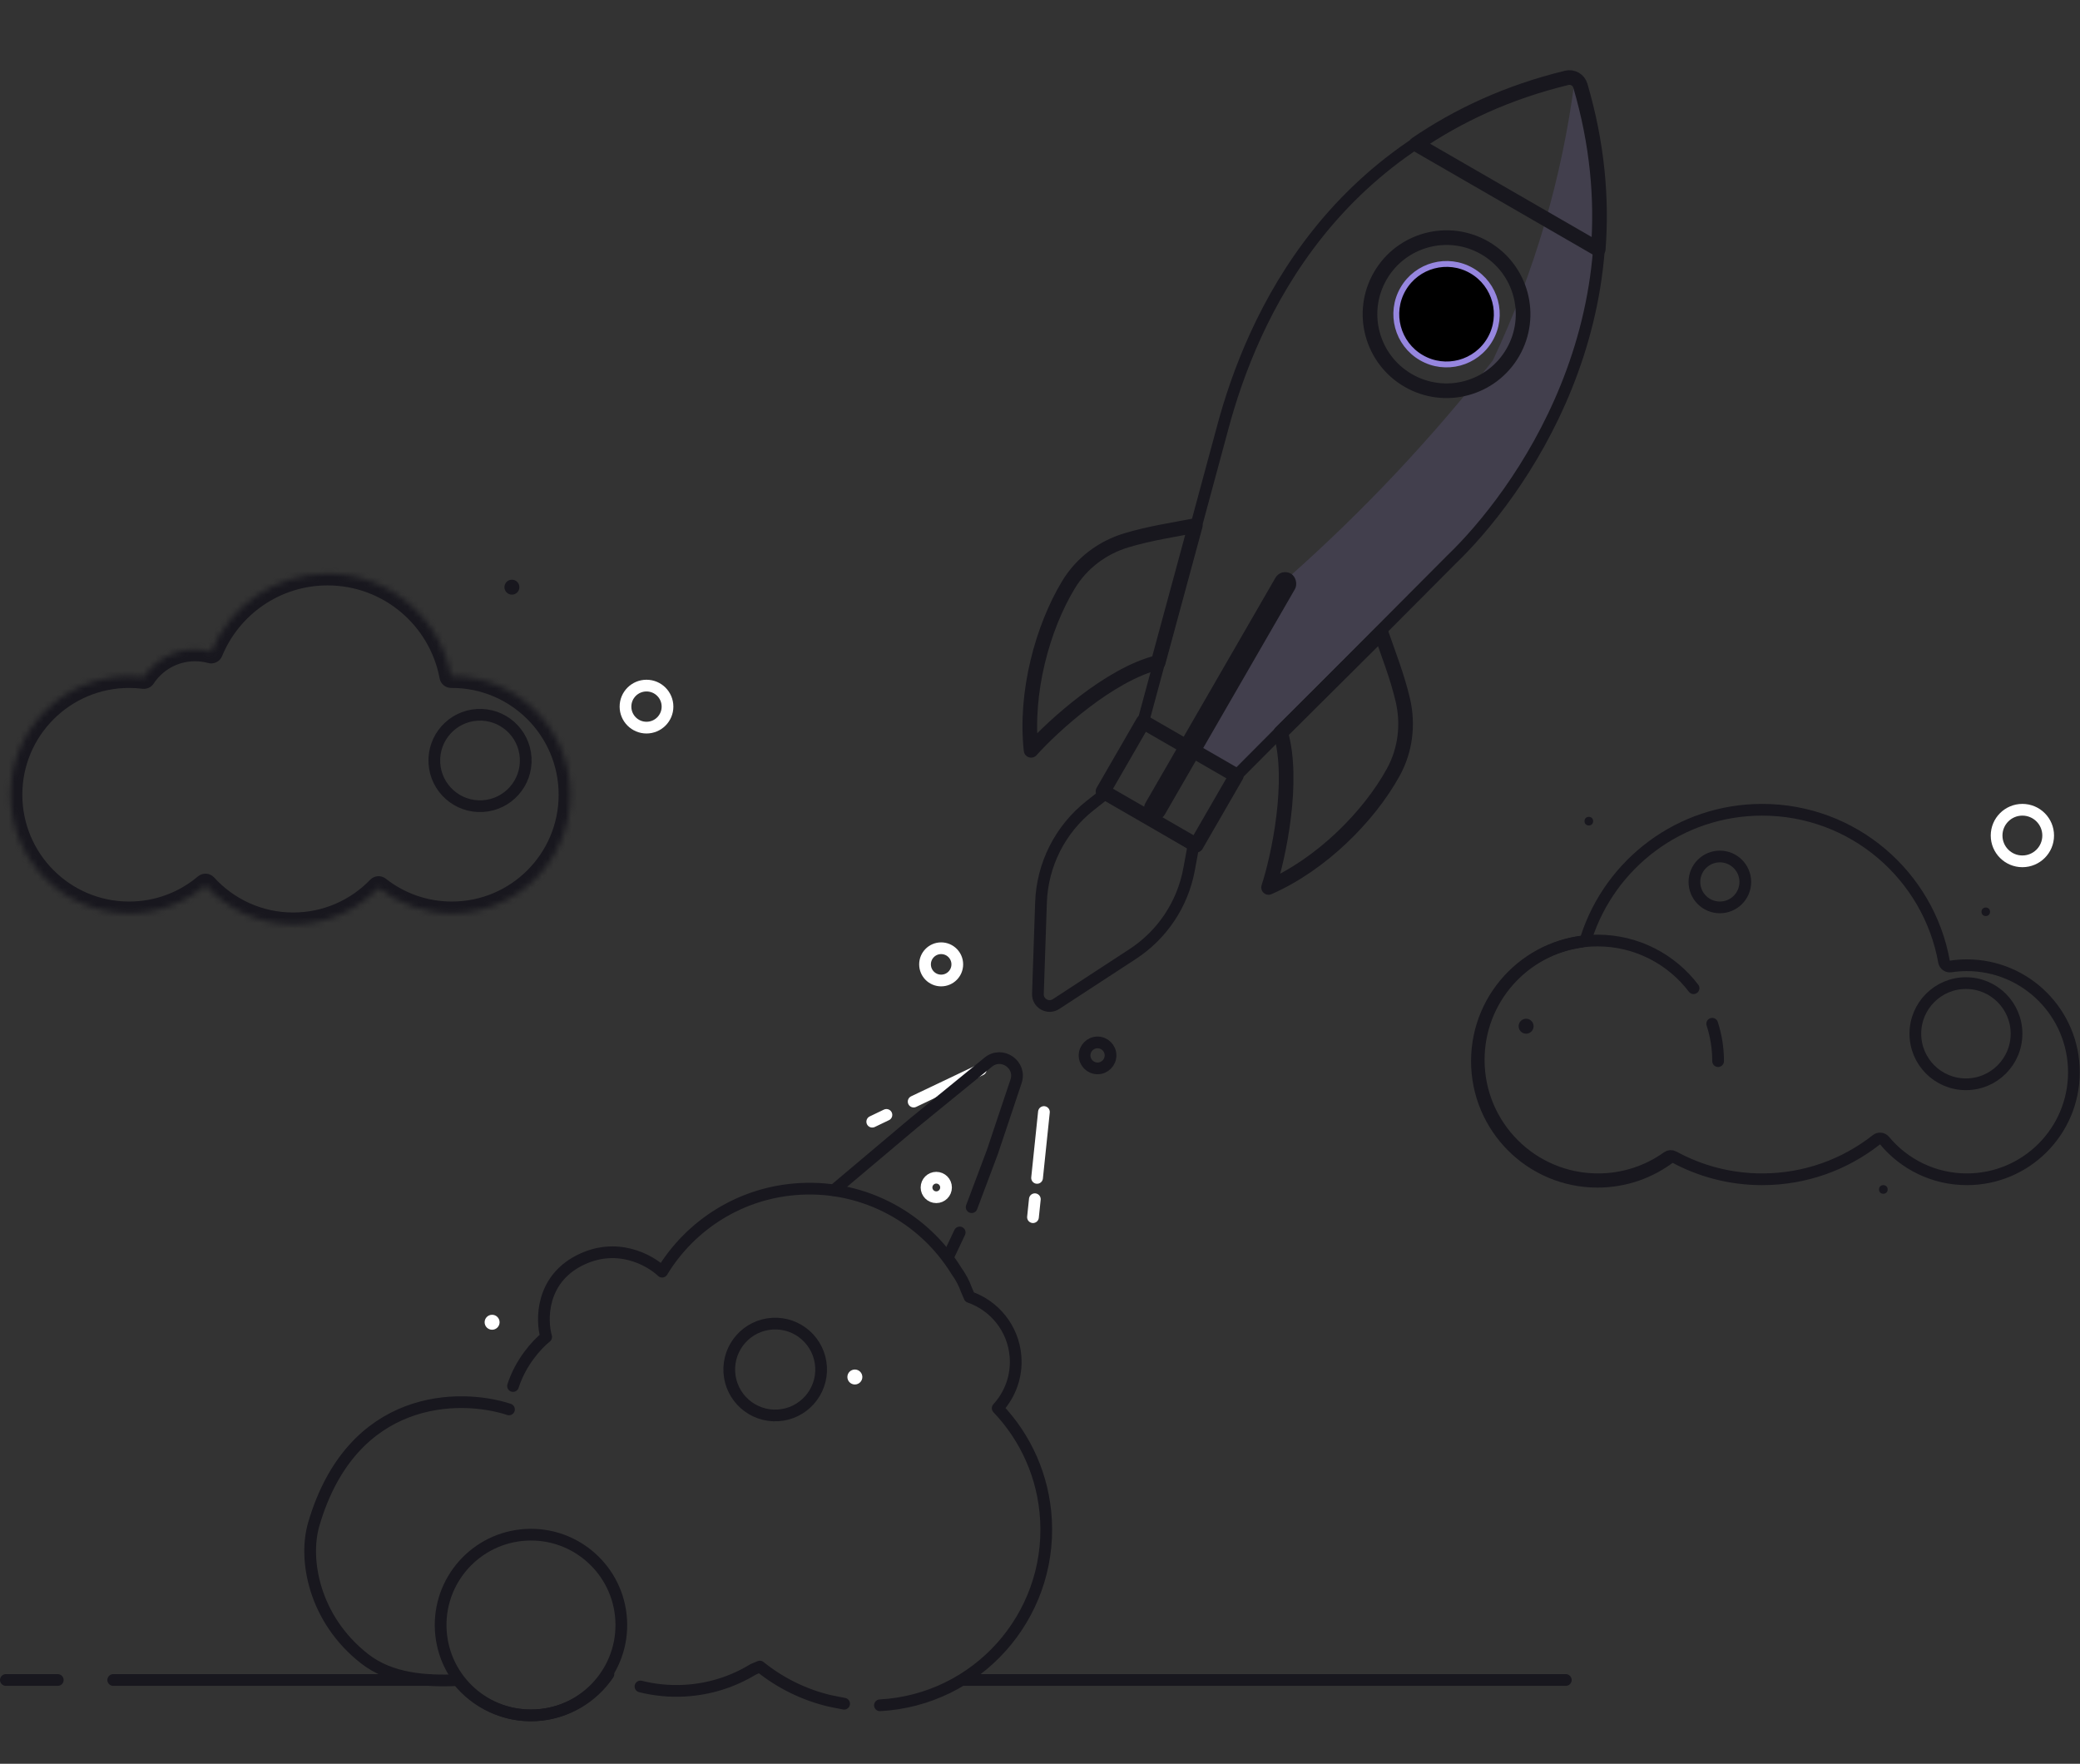 <svg width="355" height="301" viewBox="0 0 355 301" fill="none" xmlns="http://www.w3.org/2000/svg">
<rect x="0" y="0" width="355" height="301" fill="#333333" stroke="none"/>
<path d="M178.171 189.775L177 201.017M176.302 207.72L176.621 204.655" stroke="white" stroke-width="2" stroke-linecap="round"/>
<path d="M167.396 182.543L155.935 187.996M148.869 191.426L151.289 190.266" stroke="white" stroke-width="2" stroke-linecap="round"/>
<path opacity="0.2" d="M210.501 132.445L247.209 95.575C261.049 81.743 281.69 53.548 268.833 13.047L268.735 13.806C266.603 30.336 261.897 46.43 254.789 61.505C244.345 74.817 232.725 87.163 220.071 98.396L218.827 99.5L202.549 127.854L210.501 132.445Z" fill="#7D70B8"/>
<path d="M197.676 113.031C189.392 115.057 179.709 123.889 175.982 128.047C174.89 118.225 177.926 107.098 182.379 99.762C184.589 96.12 188.116 93.464 192.191 92.225C196.201 91.006 200.467 90.384 204.007 89.693L197.676 113.031Z" stroke="#18171E" stroke-width="2.5" stroke-linejoin="round"/>
<path d="M218.574 125.051C220.962 133.237 218.25 146.141 216.512 151.448C225.565 147.482 233.682 139.289 237.81 131.765C239.859 128.031 240.395 123.648 239.431 119.499C238.482 115.417 236.887 111.412 235.716 108L218.574 125.051Z" stroke="#18171E" stroke-width="2.5" stroke-linejoin="round"/>
<path d="M195.111 123.183L208.687 72.957C213.673 54.331 227.435 23.011 267.552 13.379C268.558 13.137 269.592 13.734 269.884 14.726C281.531 54.371 258.822 84.847 247.722 95.495L211.014 132.364L195.111 123.183Z" stroke="#18171E" stroke-width="2" stroke-linejoin="round"/>
<path d="M241.703 24.599C248.822 19.731 257.327 15.726 267.409 13.286C268.414 13.043 269.43 13.63 269.722 14.622C272.65 24.573 273.434 33.941 272.778 42.54L241.703 24.599Z" stroke="#18171E" stroke-width="2.5" stroke-linejoin="round"/>
<rect x="218.646" y="96.934" width="3.848" height="48.278" rx="1.924" transform="rotate(30 218.646 96.934)" fill="#18171E"/>
<circle cx="246.886" cy="53.619" r="8.576" transform="rotate(30 246.886 53.619)" fill="black" stroke="#9686DF"/>
<circle cx="246.886" cy="53.619" r="13.063" transform="rotate(30 246.886 53.619)" stroke="#18171E" stroke-width="2.5"/>
<path d="M186.049 137.479L188.764 135.34L203.7 144.252L202.939 148.374C201.847 154.297 198.374 159.514 193.329 162.807L180.236 171.353C178.88 172.239 177.089 171.229 177.144 169.611L177.672 154.018C177.892 147.54 180.957 141.489 186.049 137.479Z" stroke="#18171E" stroke-width="2"/>
<path d="M195.111 123.183L188.254 135.059L204.157 144.241L211.014 132.364L195.111 123.183Z" stroke="#18171E" stroke-width="2.5" stroke-linejoin="round"/>
<circle cx="83.99" cy="225.653" r="1.277" fill="white"/>
<circle cx="145.902" cy="234.996" r="1.277" fill="white"/>
<circle cx="260.467" cy="175.131" r="1.277" fill="#18171E"/>
<circle cx="338.916" cy="155.603" r="0.729" fill="#18171E"/>
<circle cx="271.169" cy="140.138" r="0.738" fill="#18171E"/>
<circle cx="321.434" cy="202.99" r="0.738" fill="#18171E"/>
<path d="M321.641 194.652C321.294 194.235 320.678 194.17 320.253 194.506C314.887 198.732 308.118 201.253 300.758 201.253C295.279 201.253 290.129 199.856 285.642 197.4C285.306 197.216 284.893 197.241 284.581 197.464C281.245 199.849 277.161 201.253 272.746 201.253C261.497 201.253 252.377 192.133 252.377 180.884C252.377 170.589 260.015 162.077 269.932 160.707C270.313 160.655 270.629 160.389 270.747 160.024C274.839 147.354 286.729 138.192 300.758 138.192C316.26 138.192 329.151 149.38 331.793 164.121C331.889 164.655 332.392 165.015 332.928 164.934C333.83 164.797 334.754 164.725 335.696 164.725C345.782 164.725 353.96 172.902 353.96 182.989C353.96 193.076 345.782 201.253 335.696 201.253C330.044 201.253 324.992 198.686 321.641 194.652Z" stroke="#18171E" stroke-width="2" stroke-linecap="round" stroke-linejoin="round"/>
<path d="M293.234 181.09C293.234 178.864 292.88 176.72 292.226 174.711M285.144 197.449C281.68 200.098 277.35 201.672 272.652 201.672C261.286 201.672 252.071 192.457 252.071 181.09C252.071 169.724 261.286 160.509 272.652 160.509C279.341 160.509 285.285 163.7 289.044 168.642" stroke="#18171E" stroke-width="2" stroke-linecap="round" stroke-linejoin="round"/>
<circle cx="335.533" cy="176.408" r="8.634" stroke="#18171E" stroke-width="2" stroke-linejoin="round"/>
<circle cx="5.343" cy="5.343" r="4.343" transform="matrix(-1 0 0 1 298.877 145.167)" stroke="#18171E" stroke-width="2" stroke-linejoin="round"/>
<circle cx="81.927" cy="129.782" r="7.803" transform="rotate(-3.354 81.927 129.782)" stroke="#18171E" stroke-width="2"/>
<mask id="path-24-inside-1_228_10320" fill="white">
<path fill-rule="evenodd" clip-rule="evenodd" d="M36.052 111.218C39.258 103.406 46.94 97.904 55.907 97.904C66.404 97.904 75.14 105.443 76.996 115.402C77.037 115.402 77.078 115.402 77.118 115.402C88.289 115.402 97.345 124.458 97.345 135.629C97.345 146.8 88.289 155.856 77.118 155.856C72.398 155.856 68.055 154.239 64.613 151.529C60.934 155.348 55.767 157.723 50.045 157.723C44.111 157.723 38.773 155.168 35.073 151.097C31.553 154.067 27.005 155.856 22.039 155.856C10.868 155.856 1.812 146.8 1.812 135.629C1.812 124.458 10.868 115.402 22.039 115.402C22.892 115.402 23.733 115.455 24.559 115.558C26.424 112.72 29.635 110.847 33.284 110.847C34.242 110.847 35.17 110.976 36.052 111.218Z"/>
</mask>
<path d="M36.052 111.218L35.522 113.147C36.497 113.415 37.518 112.913 37.902 111.978L36.052 111.218ZM76.996 115.402L75.03 115.769C75.207 116.72 76.04 117.408 77.008 117.402L76.996 115.402ZM64.613 151.529L65.851 149.958C65.043 149.322 63.886 149.401 63.173 150.141L64.613 151.529ZM35.073 151.097L36.553 149.752C35.83 148.956 34.606 148.875 33.784 149.568L35.073 151.097ZM24.559 115.558L24.312 117.542C25.068 117.636 25.812 117.293 26.23 116.656L24.559 115.558ZM37.902 111.978C40.81 104.89 47.779 99.904 55.907 99.904V95.904C46.101 95.904 37.705 101.922 34.202 110.459L37.902 111.978ZM55.907 99.904C65.423 99.904 73.347 106.74 75.03 115.769L78.963 115.036C76.933 104.147 67.385 95.904 55.907 95.904V99.904ZM77.008 117.402C77.045 117.402 77.082 117.402 77.118 117.402V113.402C77.073 113.402 77.029 113.402 76.985 113.403L77.008 117.402ZM77.118 117.402C87.185 117.402 95.345 125.563 95.345 135.629H99.345C99.345 123.354 89.394 113.402 77.118 113.402V117.402ZM95.345 135.629C95.345 145.696 87.185 153.856 77.118 153.856V157.856C89.394 157.856 99.345 147.905 99.345 135.629H95.345ZM77.118 153.856C72.862 153.856 68.952 152.4 65.851 149.958L63.376 153.1C67.157 156.078 71.933 157.856 77.118 157.856V153.856ZM63.173 150.141C59.855 153.585 55.202 155.723 50.045 155.723V159.723C56.333 159.723 62.013 157.11 66.054 152.916L63.173 150.141ZM50.045 155.723C44.698 155.723 39.89 153.423 36.553 149.752L33.593 152.442C37.657 156.912 43.524 159.723 50.045 159.723V155.723ZM33.784 149.568C30.611 152.245 26.515 153.856 22.039 153.856V157.856C27.494 157.856 32.495 155.888 36.363 152.626L33.784 149.568ZM22.039 153.856C11.972 153.856 3.812 145.696 3.812 135.629H-0.188C-0.188 147.905 9.763 157.856 22.039 157.856V153.856ZM3.812 135.629C3.812 125.563 11.972 117.402 22.039 117.402V113.402C9.763 113.402 -0.188 123.354 -0.188 135.629H3.812ZM22.039 117.402C22.81 117.402 23.568 117.45 24.312 117.542L24.806 113.573C23.898 113.46 22.975 113.402 22.039 113.402V117.402ZM26.23 116.656C27.741 114.358 30.337 112.847 33.284 112.847V108.847C28.933 108.847 25.106 111.083 22.888 114.459L26.23 116.656ZM33.284 112.847C34.062 112.847 34.812 112.952 35.522 113.147L36.581 109.29C35.529 109.001 34.423 108.847 33.284 108.847V112.847Z" fill="#18171E" mask="url(#path-24-inside-1_228_10320)"/>
<circle cx="87.37" cy="100.205" r="1.277" fill="#18171E"/>
<circle cx="110.34" cy="120.589" r="3.586" stroke="white" stroke-width="2"/>
<path d="M142.323 203.122L156.049 191.556L168.671 181.263C171 179.363 174.366 181.69 173.411 184.541L169.373 196.598L165.835 206.013M161.752 214.643L163.794 210.328" stroke="#18171E" stroke-width="2" stroke-linecap="round"/>
<path d="M150.179 291.021C166.74 290.115 179.43 275.956 178.523 259.395C178.117 251.965 175.042 245.314 170.279 240.32C172.411 237.994 173.601 234.818 173.315 231.426C172.913 226.663 169.713 222.809 165.469 221.343C165.3 220.92 165.121 220.501 164.933 220.088C164.572 219.067 164.016 217.959 163.204 216.843C157.732 207.966 147.697 202.286 136.552 202.896C126.481 203.447 117.873 209.004 113.008 217.021C110.805 214.943 105.157 211.874 98.829 215.136C92.341 218.482 92.383 225.219 93.216 228.169C91.647 229.411 88.854 232.48 87.56 236.533M103.833 285.722C101.131 289.707 96.665 292.429 91.486 292.713C86.126 293.006 81.239 290.619 78.128 286.721C72.498 286.974 66.614 286.519 62.196 283.052C53.572 276.287 51.788 266.126 53.551 260.11C60.083 237.829 78.485 237.771 86.87 240.526M109.311 287.809C111.706 288.412 114.232 288.669 116.828 288.526C121.131 288.291 125.123 286.986 128.559 284.884C128.934 284.735 129.31 284.578 129.685 284.411C133.145 287.203 137.228 289.238 141.673 290.279L144.072 290.752" stroke="#18171E" stroke-width="2" stroke-linecap="round" stroke-linejoin="round"/>
<circle cx="132.304" cy="233.72" r="7.841" transform="rotate(-3.354 132.304 233.72)" stroke="#18171E" stroke-width="2"/>
<circle cx="90.624" cy="277.324" r="15.421" transform="rotate(-3.354 90.624 277.324)" stroke="#18171E" stroke-width="2"/>
<circle cx="160.631" cy="164.577" r="2.753" stroke="white" stroke-width="2"/>
<circle cx="187.323" cy="180.112" r="2.215" stroke="#18171E" stroke-width="2"/>
<circle cx="159.798" cy="202.65" r="1.665" stroke="white" stroke-width="2"/>
<circle cx="345.167" cy="142.592" r="4.401" stroke="white" stroke-width="2"/>
<path d="M1 286.703H9.859M73.271 286.703H19.324" stroke="#18171E" stroke-width="2" stroke-linecap="round"/>
<path d="M164.384 286.703H267.24" stroke="#18171E" stroke-width="2" stroke-linecap="round"/>
</svg>

